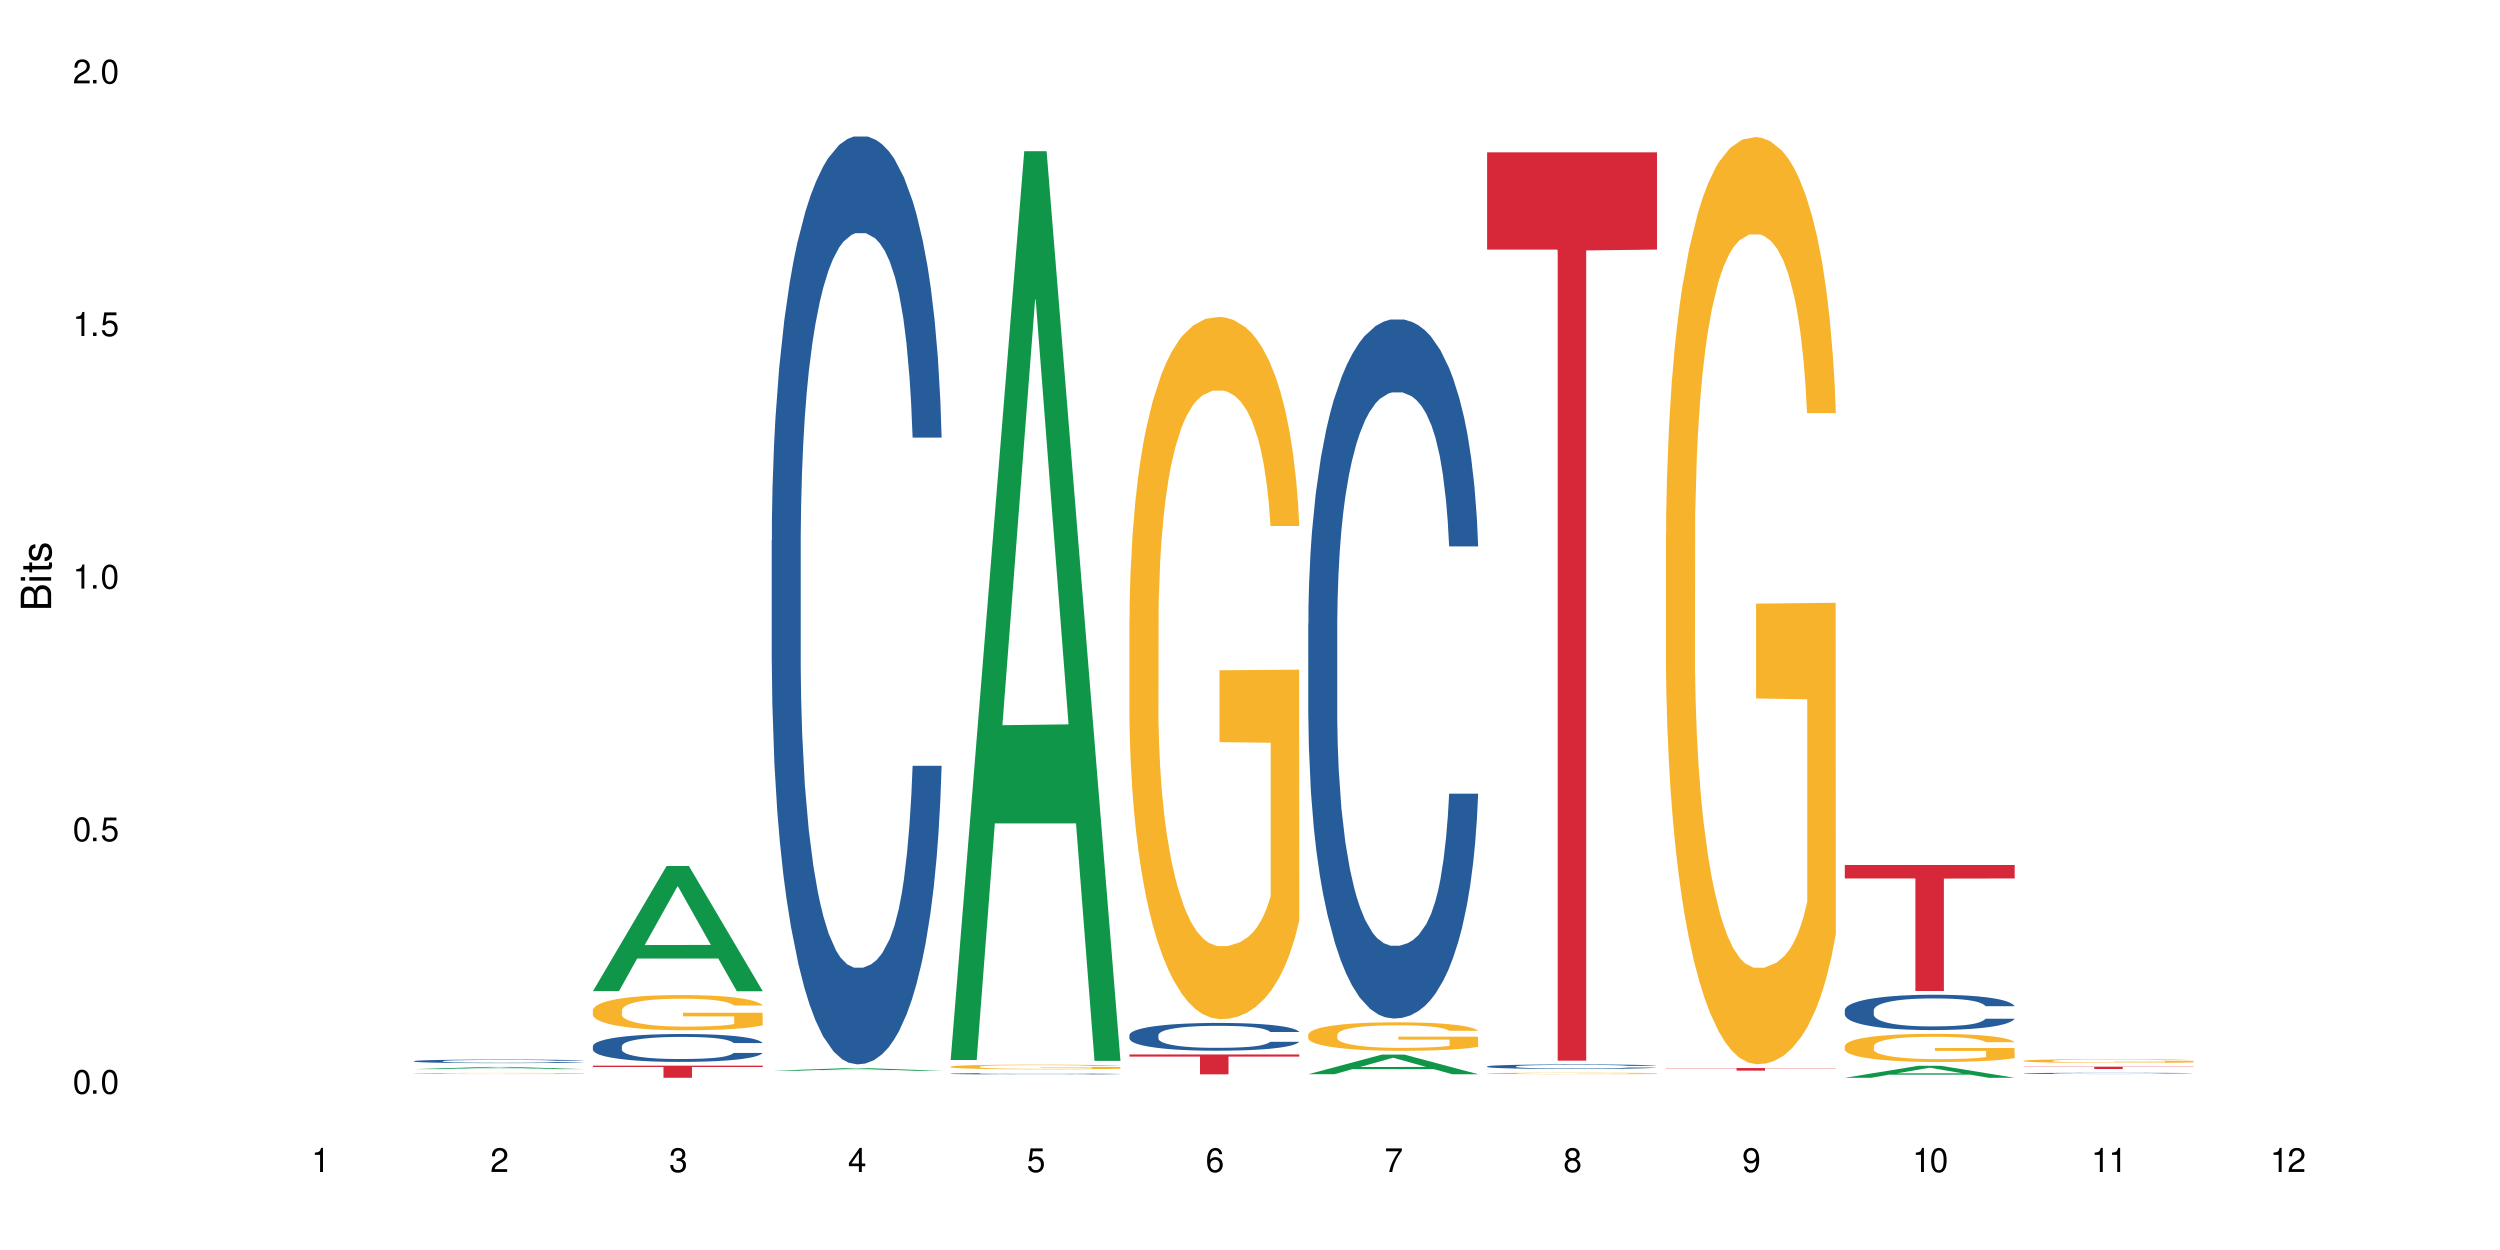 <?xml version="1.0" encoding="UTF-8"?>
<svg xmlns="http://www.w3.org/2000/svg" xmlns:xlink="http://www.w3.org/1999/xlink" width="720" height="360" viewBox="0 0 720 360">
<defs>
<g>
<g id="glyph-0-0">
</g>
<g id="glyph-0-1">
<path d="M 2.641 -6.938 C 2 -6.938 1.422 -6.656 1.078 -6.172 C 0.641 -5.562 0.406 -4.641 0.406 -3.359 C 0.406 -1.016 1.188 0.219 2.641 0.219 C 4.078 0.219 4.859 -1.016 4.859 -3.297 C 4.859 -4.641 4.656 -5.547 4.203 -6.172 C 3.844 -6.656 3.281 -6.938 2.641 -6.938 Z M 2.641 -6.188 C 3.547 -6.188 4 -5.25 4 -3.375 C 4 -1.406 3.562 -0.484 2.625 -0.484 C 1.734 -0.484 1.281 -1.438 1.281 -3.344 C 1.281 -5.25 1.734 -6.188 2.641 -6.188 Z M 2.641 -6.188 "/>
</g>
<g id="glyph-0-2">
<path d="M 1.828 -1 L 0.828 -1 L 0.828 0 L 1.828 0 Z M 1.828 -1 "/>
</g>
<g id="glyph-0-3">
<path d="M 4.562 -6.797 L 1.062 -6.797 L 0.547 -3.094 L 1.328 -3.094 C 1.719 -3.562 2.047 -3.734 2.578 -3.734 C 3.484 -3.734 4.062 -3.109 4.062 -2.094 C 4.062 -1.125 3.484 -0.531 2.578 -0.531 C 1.828 -0.531 1.375 -0.906 1.188 -1.672 L 0.328 -1.672 C 0.453 -1.109 0.547 -0.844 0.75 -0.594 C 1.125 -0.078 1.828 0.219 2.594 0.219 C 3.969 0.219 4.922 -0.781 4.922 -2.219 C 4.922 -3.562 4.031 -4.484 2.719 -4.484 C 2.25 -4.484 1.859 -4.359 1.469 -4.062 L 1.734 -5.969 L 4.562 -5.969 Z M 4.562 -6.797 "/>
</g>
<g id="glyph-0-4">
<path d="M 2.484 -4.938 L 2.484 0 L 3.328 0 L 3.328 -6.938 L 2.766 -6.938 C 2.469 -5.875 2.281 -5.734 0.984 -5.562 L 0.984 -4.938 Z M 2.484 -4.938 "/>
</g>
<g id="glyph-0-5">
<path d="M 4.859 -0.828 L 1.281 -0.828 C 1.359 -1.406 1.672 -1.781 2.5 -2.281 L 3.469 -2.828 C 4.406 -3.344 4.906 -4.062 4.906 -4.906 C 4.906 -5.484 4.672 -6.031 4.266 -6.406 C 3.859 -6.766 3.375 -6.938 2.719 -6.938 C 1.859 -6.938 1.219 -6.625 0.844 -6.031 C 0.609 -5.672 0.5 -5.234 0.484 -4.531 L 1.328 -4.531 C 1.359 -5.016 1.406 -5.281 1.531 -5.516 C 1.75 -5.938 2.188 -6.203 2.703 -6.203 C 3.469 -6.203 4.031 -5.641 4.031 -4.891 C 4.031 -4.344 3.719 -3.859 3.125 -3.516 L 2.234 -3 C 0.812 -2.172 0.406 -1.531 0.328 -0.016 L 4.859 -0.016 Z M 4.859 -0.828 "/>
</g>
<g id="glyph-0-6">
<path d="M 2.125 -3.188 L 2.578 -3.188 C 3.5 -3.188 3.984 -2.766 3.984 -1.922 C 3.984 -1.062 3.469 -0.531 2.594 -0.531 C 1.656 -0.531 1.203 -1 1.156 -2.016 L 0.312 -2.016 C 0.344 -1.453 0.438 -1.094 0.609 -0.781 C 0.953 -0.109 1.625 0.219 2.547 0.219 C 3.953 0.219 4.859 -0.625 4.859 -1.938 C 4.859 -2.828 4.516 -3.297 3.703 -3.594 C 4.344 -3.844 4.656 -4.328 4.656 -5.031 C 4.656 -6.219 3.875 -6.938 2.578 -6.938 C 1.203 -6.938 0.484 -6.172 0.453 -4.703 L 1.297 -4.703 C 1.312 -5.125 1.344 -5.359 1.453 -5.578 C 1.641 -5.969 2.062 -6.203 2.594 -6.203 C 3.344 -6.203 3.797 -5.75 3.797 -5 C 3.797 -4.516 3.609 -4.219 3.25 -4.047 C 3.016 -3.953 2.703 -3.922 2.125 -3.906 Z M 2.125 -3.188 "/>
</g>
<g id="glyph-0-7">
<path d="M 3.141 -1.672 L 3.141 0 L 3.984 0 L 3.984 -1.672 L 4.984 -1.672 L 4.984 -2.438 L 3.984 -2.438 L 3.984 -6.938 L 3.359 -6.938 L 0.266 -2.578 L 0.266 -1.672 Z M 3.141 -2.438 L 1 -2.438 L 3.141 -5.5 Z M 3.141 -2.438 "/>
</g>
<g id="glyph-0-8">
<path d="M 4.781 -5.125 C 4.609 -6.266 3.891 -6.938 2.844 -6.938 C 2.094 -6.938 1.422 -6.578 1.031 -5.953 C 0.594 -5.266 0.406 -4.422 0.406 -3.172 C 0.406 -2 0.578 -1.25 0.984 -0.641 C 1.359 -0.078 1.953 0.219 2.703 0.219 C 3.984 0.219 4.922 -0.75 4.922 -2.094 C 4.922 -3.375 4.062 -4.281 2.844 -4.281 C 2.172 -4.281 1.641 -4.031 1.281 -3.516 C 1.281 -5.234 1.828 -6.188 2.797 -6.188 C 3.391 -6.188 3.797 -5.797 3.938 -5.125 Z M 2.734 -3.531 C 3.547 -3.531 4.062 -2.953 4.062 -2.031 C 4.062 -1.156 3.484 -0.531 2.703 -0.531 C 1.922 -0.531 1.328 -1.188 1.328 -2.078 C 1.328 -2.938 1.906 -3.531 2.734 -3.531 Z M 2.734 -3.531 "/>
</g>
<g id="glyph-0-9">
<path d="M 4.984 -6.797 L 0.438 -6.797 L 0.438 -5.969 L 4.109 -5.969 C 2.5 -3.656 1.828 -2.234 1.328 0 L 2.219 0 C 2.594 -2.172 3.453 -4.047 4.984 -6.094 Z M 4.984 -6.797 "/>
</g>
<g id="glyph-0-10">
<path d="M 3.75 -3.656 C 4.469 -4.094 4.688 -4.438 4.688 -5.078 C 4.688 -6.172 3.844 -6.938 2.641 -6.938 C 1.438 -6.938 0.594 -6.172 0.594 -5.094 C 0.594 -4.438 0.812 -4.094 1.516 -3.656 C 0.734 -3.266 0.359 -2.703 0.359 -1.922 C 0.359 -0.656 1.281 0.219 2.641 0.219 C 3.984 0.219 4.922 -0.656 4.922 -1.922 C 4.922 -2.703 4.531 -3.266 3.75 -3.656 Z M 2.641 -6.188 C 3.359 -6.188 3.812 -5.75 3.812 -5.062 C 3.812 -4.406 3.344 -3.984 2.641 -3.984 C 1.922 -3.984 1.453 -4.406 1.453 -5.078 C 1.453 -5.75 1.922 -6.188 2.641 -6.188 Z M 2.641 -3.266 C 3.484 -3.266 4.062 -2.719 4.062 -1.906 C 4.062 -1.078 3.484 -0.531 2.625 -0.531 C 1.797 -0.531 1.219 -1.094 1.219 -1.906 C 1.219 -2.719 1.781 -3.266 2.641 -3.266 Z M 2.641 -3.266 "/>
</g>
<g id="glyph-0-11">
<path d="M 0.516 -1.578 C 0.672 -0.453 1.406 0.219 2.438 0.219 C 3.188 0.219 3.859 -0.141 4.266 -0.766 C 4.688 -1.453 4.891 -2.297 4.891 -3.547 C 4.891 -4.719 4.703 -5.453 4.312 -6.078 C 3.938 -6.641 3.344 -6.938 2.594 -6.938 C 1.297 -6.938 0.359 -5.969 0.359 -4.625 C 0.359 -3.344 1.234 -2.453 2.453 -2.453 C 3.094 -2.453 3.578 -2.672 4.016 -3.203 C 4 -1.484 3.469 -0.531 2.5 -0.531 C 1.906 -0.531 1.484 -0.906 1.359 -1.578 Z M 2.578 -6.203 C 3.375 -6.203 3.969 -5.531 3.969 -4.641 C 3.969 -3.797 3.391 -3.188 2.547 -3.188 C 1.734 -3.188 1.234 -3.766 1.234 -4.688 C 1.234 -5.562 1.797 -6.203 2.578 -6.203 Z M 2.578 -6.203 "/>
</g>
<g id="glyph-1-0">
</g>
<g id="glyph-1-1">
<path d="M 0 -0.953 L 0 -4.891 C 0 -5.719 -0.234 -6.344 -0.734 -6.797 C -1.188 -7.234 -1.812 -7.469 -2.5 -7.469 C -3.547 -7.469 -4.188 -7 -4.625 -5.875 C -4.984 -6.688 -5.625 -7.094 -6.531 -7.094 C -7.172 -7.094 -7.734 -6.859 -8.141 -6.391 C -8.562 -5.922 -8.75 -5.344 -8.75 -4.5 L -8.75 -0.953 Z M -4.984 -2.062 L -7.766 -2.062 L -7.766 -4.219 C -7.766 -4.844 -7.688 -5.203 -7.453 -5.5 C -7.219 -5.812 -6.859 -5.969 -6.375 -5.969 C -5.891 -5.969 -5.531 -5.812 -5.297 -5.5 C -5.062 -5.203 -4.984 -4.844 -4.984 -4.219 Z M -0.984 -2.062 L -4 -2.062 L -4 -4.781 C -4 -5.766 -3.438 -6.359 -2.484 -6.359 C -1.547 -6.359 -0.984 -5.766 -0.984 -4.781 Z M -0.984 -2.062 "/>
</g>
<g id="glyph-1-2">
<path d="M -6.281 -1.797 L -6.281 -0.797 L 0 -0.797 L 0 -1.797 Z M -8.75 -1.797 L -8.75 -0.797 L -7.484 -0.797 L -7.484 -1.797 Z M -8.75 -1.797 "/>
</g>
<g id="glyph-1-3">
<path d="M -6.281 -3.047 L -6.281 -2.016 L -8.016 -2.016 L -8.016 -1.016 L -6.281 -1.016 L -6.281 -0.172 L -5.469 -0.172 L -5.469 -1.016 L -0.719 -1.016 C -0.078 -1.016 0.281 -1.453 0.281 -2.234 C 0.281 -2.5 0.25 -2.719 0.188 -3.047 L -0.641 -3.047 C -0.609 -2.906 -0.594 -2.766 -0.594 -2.562 C -0.594 -2.141 -0.719 -2.016 -1.156 -2.016 L -5.469 -2.016 L -5.469 -3.047 Z M -6.281 -3.047 "/>
</g>
<g id="glyph-1-4">
<path d="M -4.531 -5.25 C -5.766 -5.25 -6.469 -4.422 -6.469 -2.969 C -6.469 -1.516 -5.719 -0.562 -4.547 -0.562 C -3.562 -0.562 -3.094 -1.062 -2.734 -2.562 L -2.516 -3.484 C -2.344 -4.188 -2.094 -4.469 -1.641 -4.469 C -1.047 -4.469 -0.641 -3.875 -0.641 -3 C -0.641 -2.453 -0.797 -2 -1.062 -1.75 C -1.25 -1.594 -1.422 -1.531 -1.875 -1.469 L -1.875 -0.406 C -0.422 -0.453 0.281 -1.266 0.281 -2.922 C 0.281 -4.5 -0.5 -5.516 -1.719 -5.516 C -2.656 -5.516 -3.172 -4.984 -3.469 -3.734 L -3.703 -2.766 C -3.891 -1.953 -4.156 -1.609 -4.594 -1.609 C -5.188 -1.609 -5.547 -2.125 -5.547 -2.938 C -5.547 -3.75 -5.203 -4.172 -4.531 -4.203 Z M -4.531 -5.25 "/>
</g>
</g>
</defs>
<rect x="-72" y="-36" width="864" height="432" fill="rgb(100%, 100%, 100%)" fill-opacity="1"/>
<path fill-rule="nonzero" fill="rgb(6.275%, 58.824%, 28.235%)" fill-opacity="1" d="M 119.238 307.91 L 119.289 307.91 L 140.465 307.273 L 146.895 307.273 L 168.172 307.914 L 160.695 307.914 L 155.363 307.746 L 131.996 307.746 L 126.766 307.91 L 119.238 307.91 L 134.242 307.676 L 153.219 307.676 L 143.758 307.379 L 143.547 307.379 L 134.191 307.676 L 134.242 307.676 Z M 119.238 307.91 "/>
<path fill-rule="nonzero" fill="rgb(14.51%, 36.078%, 60%)" fill-opacity="1" d="M 119.238 305.602 L 119.297 305.602 L 119.297 305.578 L 119.477 305.543 L 119.895 305.496 L 120.312 305.465 L 121.387 305.41 L 122.879 305.355 L 124.43 305.316 L 125.562 305.289 L 126.578 305.27 L 128.906 305.238 L 130.398 305.219 L 132.008 305.203 L 133.977 305.188 L 135.41 305.176 L 138.633 305.16 L 141.02 305.156 L 142.871 305.152 L 146.867 305.152 L 149.254 305.156 L 150.984 305.16 L 152.895 305.168 L 154.504 305.176 L 157.309 305.199 L 159.816 305.223 L 160.949 305.238 L 162.742 305.27 L 164.113 305.297 L 165.066 305.32 L 166.141 305.355 L 167.098 305.398 L 167.812 305.445 L 168.172 305.488 L 159.816 305.488 L 159.398 305.449 L 158.922 305.422 L 158.027 305.383 L 157.133 305.355 L 155.879 305.328 L 154.746 305.309 L 153.191 305.293 L 151.82 305.281 L 150.387 305.27 L 149.016 305.266 L 146.391 305.262 L 142.211 305.262 L 139.887 305.27 L 138.633 305.277 L 136.844 305.289 L 135.59 305.301 L 134.098 305.32 L 133.082 305.336 L 131.828 305.359 L 130.934 305.383 L 129.922 305.414 L 129.324 305.438 L 128.785 305.465 L 128.309 305.496 L 127.949 305.527 L 127.711 305.562 L 127.594 305.598 L 127.594 305.742 L 127.711 305.777 L 128.012 305.816 L 128.785 305.875 L 129.922 305.926 L 131.234 305.965 L 132.484 305.992 L 133.203 306.008 L 134.156 306.02 L 135.648 306.039 L 137.797 306.059 L 139.051 306.066 L 140.961 306.074 L 142.93 306.078 L 145.555 306.078 L 147.883 306.074 L 149.434 306.07 L 151.043 306.062 L 153.254 306.047 L 154.625 306.031 L 155.816 306.012 L 156.715 305.996 L 157.309 305.98 L 158.207 305.949 L 158.922 305.918 L 159.457 305.887 L 159.816 305.852 L 168.172 305.852 L 167.812 305.891 L 167.277 305.93 L 166.738 305.957 L 165.902 305.988 L 164.949 306.016 L 163.574 306.051 L 162.441 306.074 L 160.949 306.098 L 159.578 306.113 L 158.086 306.129 L 155.879 306.148 L 154.445 306.16 L 152.895 306.168 L 151.043 306.176 L 148.719 306.18 L 146.211 306.184 L 143.883 306.188 L 141.379 306.184 L 139.527 306.18 L 137.082 306.172 L 134.039 306.156 L 131.828 306.137 L 130.098 306.117 L 128.605 306.102 L 126.938 306.074 L 124.789 306.031 L 123.477 306 L 122.582 305.973 L 121.566 305.938 L 120.852 305.902 L 120.016 305.852 L 119.418 305.785 L 119.238 305.73 Z M 119.238 305.602 "/>
<path fill-rule="nonzero" fill="rgb(96.863%, 70.196%, 16.863%)" fill-opacity="1" d="M 119.238 309.145 L 119.297 309.145 L 119.297 309.141 L 119.535 309.125 L 120.133 309.105 L 120.91 309.09 L 121.746 309.078 L 122.281 309.07 L 123.176 309.062 L 123.953 309.055 L 125.922 309.043 L 128.43 309.027 L 129.801 309.023 L 131.352 309.02 L 133.559 309.012 L 134.574 309.012 L 137.676 309.004 L 141.199 309 L 146.867 309 L 149.312 309.004 L 152.656 309.008 L 154.566 309.008 L 156.059 309.012 L 157.609 309.016 L 159.52 309.023 L 161.309 309.031 L 162.742 309.039 L 164.172 309.047 L 165.367 309.055 L 166.379 309.066 L 167.277 309.082 L 167.812 309.09 L 168.172 309.102 L 159.875 309.102 L 159.398 309.09 L 158.863 309.082 L 157.965 309.074 L 156.176 309.059 L 154.504 309.051 L 153.074 309.047 L 151.281 309.043 L 149.551 309.039 L 147.582 309.039 L 146.391 309.035 L 143.227 309.035 L 140.363 309.039 L 138.691 309.043 L 137.5 309.043 L 135.828 309.047 L 134.812 309.051 L 134.215 309.055 L 132.426 309.062 L 131.234 309.074 L 130.578 309.078 L 129.742 309.086 L 129.145 309.098 L 128.488 309.109 L 128.129 309.117 L 127.652 309.141 L 127.594 309.195 L 127.773 309.207 L 128.129 309.219 L 128.605 309.23 L 129.324 309.242 L 130.039 309.25 L 131.293 309.262 L 132.367 309.27 L 133.203 309.277 L 134.812 309.285 L 135.469 309.289 L 137.02 309.293 L 138.633 309.297 L 140.602 309.301 L 142.094 309.305 L 147.523 309.305 L 151.105 309.301 L 153.371 309.301 L 154.922 309.297 L 155.938 309.297 L 157.191 309.293 L 158.086 309.289 L 158.922 309.285 L 159.938 309.281 L 159.938 309.207 L 145.195 309.207 L 145.195 309.172 L 168.109 309.172 L 168.172 309.293 L 166.918 309.301 L 165.367 309.309 L 163.875 309.316 L 162.324 309.32 L 160.113 309.324 L 158.324 309.328 L 155.578 309.332 L 153.074 309.336 L 150.449 309.34 L 142.93 309.34 L 140.305 309.336 L 138.215 309.336 L 134.395 309.328 L 132.008 309.32 L 130.457 309.316 L 128.848 309.309 L 127.234 309.301 L 125.801 309.293 L 124.848 309.285 L 123.895 309.281 L 122.879 309.27 L 121.926 309.258 L 121.207 309.25 L 120.551 309.238 L 120.074 309.23 L 119.598 309.215 L 119.359 309.203 L 119.238 309.195 Z M 119.238 309.145 "/>
<path fill-rule="nonzero" fill="rgb(6.275%, 58.824%, 28.235%)" fill-opacity="1" d="M 170.746 285.449 L 170.797 285.414 L 191.973 249.414 L 198.402 249.414 L 219.68 285.48 L 212.203 285.48 L 206.871 276.066 L 183.504 276.066 L 178.273 285.449 L 170.746 285.449 L 185.75 272.172 L 204.727 272.137 L 195.266 255.305 L 195.16 255.273 L 195.055 255.375 L 185.699 272.137 L 185.75 272.172 Z M 170.746 285.449 "/>
<path fill-rule="nonzero" fill="rgb(14.51%, 36.078%, 60%)" fill-opacity="1" d="M 170.746 301.293 L 170.805 301.285 L 170.805 301.109 L 170.984 300.832 L 171.402 300.48 L 171.82 300.238 L 172.895 299.805 L 174.387 299.387 L 175.938 299.062 L 177.07 298.871 L 178.086 298.727 L 180.414 298.453 L 181.906 298.316 L 183.516 298.191 L 185.484 298.066 L 186.918 297.992 L 190.141 297.875 L 192.527 297.824 L 194.375 297.801 L 198.375 297.801 L 200.762 297.832 L 202.492 297.867 L 204.402 297.926 L 206.012 297.992 L 208.816 298.152 L 211.324 298.359 L 212.457 298.477 L 214.25 298.703 L 215.621 298.922 L 216.574 299.113 L 217.648 299.387 L 218.605 299.715 L 219.32 300.09 L 219.68 300.406 L 211.324 300.406 L 210.906 300.113 L 210.43 299.887 L 209.535 299.582 L 208.641 299.371 L 207.387 299.16 L 206.25 299.02 L 204.699 298.879 L 203.328 298.793 L 201.895 298.727 L 200.523 298.68 L 197.898 298.637 L 194.855 298.637 L 193.719 298.652 L 191.395 298.711 L 190.141 298.762 L 188.352 298.863 L 187.098 298.961 L 185.605 299.105 L 184.59 299.23 L 183.336 299.422 L 182.441 299.59 L 181.426 299.832 L 180.832 300.016 L 180.293 300.223 L 179.816 300.465 L 179.457 300.723 L 179.219 300.992 L 179.102 301.258 L 179.102 302.395 L 179.219 302.66 L 179.52 302.965 L 180.293 303.414 L 181.426 303.805 L 182.742 304.109 L 183.992 304.332 L 184.711 304.434 L 185.664 304.551 L 187.156 304.699 L 189.305 304.844 L 190.559 304.902 L 192.469 304.961 L 194.438 304.992 L 197.062 304.992 L 199.391 304.961 L 200.941 304.926 L 202.551 304.867 L 204.762 304.742 L 206.133 304.625 L 207.324 304.484 L 208.223 304.348 L 208.816 304.23 L 209.711 304 L 210.43 303.75 L 210.965 303.496 L 211.324 303.246 L 219.68 303.246 L 219.32 303.539 L 218.785 303.824 L 218.246 304.039 L 217.41 304.293 L 216.457 304.523 L 215.082 304.777 L 213.949 304.949 L 212.457 305.133 L 211.086 305.27 L 209.594 305.395 L 207.387 305.543 L 205.953 305.617 L 204.402 305.68 L 202.551 305.738 L 200.227 305.793 L 197.719 305.82 L 195.391 305.828 L 192.887 305.812 L 191.035 305.785 L 188.59 305.719 L 185.547 305.586 L 183.336 305.445 L 181.605 305.309 L 180.113 305.16 L 178.445 304.961 L 176.297 304.641 L 174.984 304.391 L 174.086 304.184 L 173.074 303.898 L 172.355 303.641 L 171.523 303.23 L 170.926 302.711 L 170.746 302.305 Z M 170.746 301.293 "/>
<path fill-rule="nonzero" fill="rgb(96.863%, 70.196%, 16.863%)" fill-opacity="1" d="M 170.746 290.914 L 170.805 290.906 L 170.805 290.719 L 171.043 290.305 L 171.641 289.73 L 172.418 289.258 L 173.254 288.887 L 173.789 288.691 L 174.684 288.414 L 175.461 288.211 L 177.43 287.793 L 179.938 287.402 L 181.309 287.238 L 182.859 287.082 L 185.066 286.902 L 186.082 286.84 L 189.184 286.691 L 192.707 286.598 L 196.586 286.57 L 198.375 286.578 L 200.82 286.617 L 204.164 286.719 L 206.074 286.812 L 207.566 286.902 L 209.117 287.023 L 211.027 287.211 L 212.816 287.434 L 214.25 287.656 L 215.68 287.934 L 216.875 288.23 L 217.887 288.551 L 218.785 288.941 L 219.32 289.266 L 219.68 289.59 L 211.383 289.59 L 210.906 289.266 L 210.371 289.016 L 209.473 288.711 L 208.578 288.488 L 207.684 288.312 L 206.012 288.07 L 204.582 287.922 L 202.789 287.793 L 201.059 287.711 L 199.09 287.656 L 197.898 287.637 L 194.734 287.637 L 191.871 287.699 L 190.199 287.773 L 189.008 287.848 L 187.336 287.988 L 186.32 288.098 L 185.723 288.172 L 183.934 288.461 L 182.742 288.719 L 182.086 288.895 L 181.25 289.172 L 180.652 289.422 L 179.996 289.793 L 179.637 290.07 L 179.16 290.703 L 179.102 292.367 L 179.281 292.719 L 179.637 293.102 L 180.113 293.434 L 180.832 293.785 L 181.547 294.055 L 182.801 294.414 L 183.875 294.656 L 184.711 294.812 L 186.32 295.062 L 186.977 295.148 L 188.527 295.312 L 190.141 295.445 L 192.109 295.555 L 193.602 295.609 L 195.988 295.656 L 199.031 295.656 L 202.613 295.602 L 204.879 295.527 L 206.43 295.453 L 207.445 295.387 L 208.699 295.285 L 209.594 295.191 L 210.43 295.09 L 211.445 294.934 L 211.445 292.719 L 196.703 292.711 L 196.703 291.676 L 219.617 291.664 L 219.68 295.285 L 218.426 295.535 L 216.875 295.777 L 215.383 295.961 L 213.832 296.121 L 211.621 296.297 L 209.832 296.406 L 207.086 296.535 L 204.582 296.621 L 201.957 296.676 L 199.629 296.703 L 196.883 296.711 L 194.438 296.695 L 191.812 296.637 L 189.723 296.562 L 187.812 296.473 L 185.902 296.352 L 183.516 296.156 L 181.965 296 L 180.355 295.805 L 178.742 295.574 L 177.309 295.324 L 176.355 295.129 L 175.402 294.906 L 174.387 294.629 L 173.43 294.312 L 172.715 294.027 L 172.059 293.703 L 171.582 293.398 L 171.105 292.98 L 170.867 292.645 L 170.746 292.359 Z M 170.746 290.914 "/>
<path fill-rule="nonzero" fill="rgb(83.922%, 15.686%, 22.353%)" fill-opacity="1" d="M 170.746 306.918 L 219.68 306.918 L 219.68 307.289 L 199.285 307.293 L 199.285 310.406 L 191.078 310.406 L 191.078 307.297 L 190.961 307.289 L 170.746 307.289 Z M 170.746 306.918 "/>
<path fill-rule="nonzero" fill="rgb(6.275%, 58.824%, 28.235%)" fill-opacity="1" d="M 222.254 308.379 L 222.305 308.379 L 243.48 307.633 L 249.91 307.633 L 271.188 308.383 L 263.711 308.383 L 258.379 308.184 L 235.008 308.184 L 229.781 308.379 L 222.254 308.379 L 237.258 308.105 L 256.234 308.105 L 246.773 307.754 L 246.562 307.754 L 237.207 308.105 L 237.258 308.105 Z M 222.254 308.379 "/>
<path fill-rule="nonzero" fill="rgb(14.51%, 36.078%, 60%)" fill-opacity="1" d="M 222.254 155.586 L 222.312 155.34 L 222.312 149.477 L 222.492 140.195 L 222.91 128.469 L 223.328 120.41 L 224.402 105.996 L 225.895 92.074 L 227.445 81.328 L 228.578 74.977 L 229.594 70.09 L 231.922 61.051 L 233.414 56.41 L 235.023 52.258 L 236.992 48.105 L 238.426 45.664 L 241.648 41.754 L 244.035 40.047 L 245.883 39.312 L 249.883 39.312 L 252.27 40.289 L 254 41.512 L 255.91 43.465 L 257.52 45.664 L 260.324 51.039 L 262.832 57.875 L 263.965 61.785 L 265.754 69.355 L 267.129 76.684 L 268.082 83.035 L 269.156 92.074 L 270.113 103.066 L 270.828 115.523 L 271.188 126.027 L 262.832 126.027 L 262.414 116.258 L 261.938 108.684 L 261.043 98.668 L 260.145 91.586 L 258.895 84.504 L 257.758 79.859 L 256.207 75.219 L 254.836 72.289 L 253.402 70.09 L 252.031 68.625 L 249.406 67.16 L 246.363 67.16 L 245.227 67.648 L 242.902 69.602 L 241.648 71.312 L 239.855 74.73 L 238.605 77.906 L 237.113 82.793 L 236.098 86.945 L 234.844 93.297 L 233.949 98.914 L 232.934 106.977 L 232.34 113.082 L 231.801 119.922 L 231.324 127.98 L 230.965 136.531 L 230.727 145.57 L 230.609 154.363 L 230.609 192.223 L 230.727 201.02 L 231.027 211.277 L 231.801 226.18 L 232.934 239.125 L 234.25 249.383 L 235.5 256.711 L 236.219 260.133 L 237.172 264.039 L 238.664 268.926 L 240.812 273.809 L 242.066 275.766 L 243.977 277.719 L 245.945 278.695 L 248.57 278.695 L 250.898 277.719 L 252.449 276.496 L 254.059 274.543 L 256.266 270.391 L 257.641 266.48 L 258.832 261.84 L 259.73 257.199 L 260.324 253.293 L 261.219 245.719 L 261.938 237.414 L 262.473 228.863 L 262.832 220.559 L 271.188 220.559 L 270.828 230.332 L 270.289 239.855 L 269.754 246.941 L 268.918 255.488 L 267.965 263.062 L 266.59 271.613 L 265.457 277.23 L 263.965 283.336 L 262.594 287.977 L 261.102 292.129 L 258.895 297.016 L 257.461 299.457 L 255.91 301.656 L 254.059 303.609 L 251.73 305.32 L 249.227 306.297 L 246.898 306.543 L 244.391 306.055 L 242.543 305.078 L 240.098 302.879 L 237.051 298.48 L 234.844 293.84 L 233.113 289.199 L 231.621 284.312 L 229.953 277.719 L 227.805 266.973 L 226.492 258.664 L 225.594 251.824 L 224.582 242.301 L 223.863 233.75 L 223.031 220.07 L 222.434 202.727 L 222.254 189.293 Z M 222.254 155.586 "/>
<path fill-rule="nonzero" fill="rgb(6.275%, 58.824%, 28.235%)" fill-opacity="1" d="M 273.762 305.285 L 273.812 305.039 L 294.984 43.543 L 301.418 43.543 L 322.695 305.531 L 315.219 305.531 L 309.887 237.145 L 286.516 237.145 L 281.289 305.285 L 273.762 305.285 L 288.766 208.855 L 307.742 208.609 L 298.281 86.348 L 298.176 86.102 L 298.07 86.84 L 288.711 208.609 L 288.766 208.855 Z M 273.762 305.285 "/>
<path fill-rule="nonzero" fill="rgb(14.51%, 36.078%, 60%)" fill-opacity="1" d="M 273.762 309.227 L 273.82 309.227 L 273.82 309.219 L 274 309.203 L 274.418 309.188 L 274.836 309.176 L 275.91 309.156 L 277.402 309.137 L 278.953 309.121 L 280.086 309.109 L 281.102 309.102 L 283.43 309.09 L 284.922 309.082 L 286.531 309.078 L 288.5 309.07 L 289.934 309.066 L 293.156 309.062 L 295.543 309.059 L 303.777 309.059 L 305.508 309.062 L 307.418 309.062 L 309.027 309.066 L 311.832 309.074 L 314.34 309.086 L 315.473 309.09 L 317.262 309.102 L 318.637 309.113 L 319.59 309.121 L 320.664 309.137 L 321.621 309.152 L 322.336 309.168 L 322.695 309.184 L 314.34 309.184 L 313.922 309.172 L 313.445 309.16 L 312.551 309.145 L 311.652 309.133 L 310.402 309.125 L 309.266 309.117 L 307.715 309.109 L 306.344 309.105 L 304.91 309.102 L 303.539 309.102 L 300.914 309.098 L 296.734 309.098 L 294.41 309.102 L 293.156 309.105 L 291.363 309.109 L 290.113 309.113 L 288.621 309.121 L 287.605 309.129 L 286.352 309.137 L 285.457 309.145 L 284.441 309.156 L 283.848 309.164 L 283.309 309.176 L 282.832 309.188 L 282.473 309.199 L 282.234 309.211 L 282.117 309.227 L 282.117 309.281 L 282.234 309.293 L 282.535 309.309 L 283.309 309.328 L 284.441 309.348 L 285.754 309.363 L 287.008 309.375 L 287.727 309.379 L 288.68 309.387 L 290.172 309.391 L 292.32 309.398 L 293.574 309.402 L 295.484 309.406 L 302.406 309.406 L 303.957 309.402 L 305.566 309.402 L 307.773 309.395 L 309.148 309.391 L 310.34 309.383 L 311.234 309.375 L 311.832 309.371 L 312.727 309.359 L 313.445 309.348 L 313.98 309.332 L 314.34 309.32 L 322.695 309.32 L 322.336 309.336 L 321.797 309.352 L 321.262 309.359 L 320.426 309.371 L 319.473 309.383 L 318.098 309.395 L 316.965 309.406 L 315.473 309.414 L 314.102 309.422 L 312.609 309.426 L 310.402 309.434 L 308.969 309.438 L 307.418 309.441 L 305.566 309.441 L 303.238 309.445 L 294.051 309.445 L 291.605 309.441 L 288.559 309.434 L 286.352 309.43 L 284.621 309.422 L 283.129 309.414 L 281.461 309.406 L 279.312 309.391 L 278 309.379 L 277.102 309.367 L 276.09 309.355 L 275.371 309.34 L 274.535 309.32 L 273.941 309.297 L 273.762 309.277 Z M 273.762 309.227 "/>
<path fill-rule="nonzero" fill="rgb(96.863%, 70.196%, 16.863%)" fill-opacity="1" d="M 273.762 307.199 L 273.82 307.195 L 273.82 307.172 L 274.059 307.117 L 274.656 307.039 L 275.434 306.977 L 276.27 306.93 L 276.805 306.902 L 277.699 306.863 L 278.477 306.836 L 280.445 306.781 L 282.949 306.73 L 284.324 306.707 L 285.875 306.688 L 288.082 306.664 L 289.098 306.656 L 292.199 306.637 L 295.723 306.625 L 299.602 306.621 L 301.391 306.621 L 303.836 306.625 L 307.18 306.641 L 309.09 306.652 L 310.578 306.664 L 312.133 306.68 L 314.039 306.703 L 315.832 306.734 L 317.262 306.766 L 318.695 306.801 L 319.891 306.84 L 320.902 306.883 L 321.797 306.934 L 322.336 306.977 L 322.695 307.023 L 314.398 307.023 L 313.922 306.977 L 313.383 306.945 L 312.488 306.906 L 311.594 306.875 L 310.699 306.852 L 309.027 306.82 L 307.598 306.801 L 305.805 306.781 L 304.074 306.77 L 302.105 306.766 L 300.914 306.762 L 297.75 306.762 L 294.887 306.77 L 293.215 306.781 L 292.02 306.789 L 290.352 306.809 L 289.336 306.824 L 288.738 306.832 L 286.949 306.871 L 285.754 306.906 L 285.098 306.93 L 284.266 306.965 L 283.668 307 L 283.012 307.047 L 282.652 307.086 L 282.176 307.168 L 282.117 307.391 L 282.293 307.438 L 282.652 307.488 L 283.129 307.531 L 283.848 307.578 L 284.562 307.617 L 285.816 307.664 L 286.891 307.695 L 287.727 307.715 L 289.336 307.75 L 289.992 307.762 L 291.543 307.781 L 293.156 307.801 L 295.125 307.816 L 296.617 307.824 L 299.004 307.828 L 302.047 307.828 L 305.625 307.82 L 307.895 307.812 L 309.445 307.801 L 310.461 307.793 L 311.715 307.781 L 312.609 307.766 L 313.445 307.754 L 314.457 307.734 L 314.457 307.438 L 299.719 307.438 L 299.719 307.301 L 322.633 307.297 L 322.695 307.781 L 321.441 307.812 L 319.891 307.844 L 318.398 307.871 L 316.844 307.891 L 314.637 307.914 L 312.848 307.93 L 310.102 307.945 L 307.598 307.957 L 304.969 307.965 L 302.645 307.969 L 297.453 307.969 L 294.824 307.961 L 292.738 307.949 L 290.828 307.938 L 288.918 307.922 L 286.531 307.895 L 284.98 307.875 L 283.367 307.848 L 281.758 307.816 L 280.324 307.785 L 279.371 307.758 L 278.414 307.73 L 277.402 307.691 L 276.445 307.648 L 275.73 307.613 L 275.074 307.57 L 274.598 307.527 L 274.121 307.473 L 273.879 307.43 L 273.762 307.391 Z M 273.762 307.199 "/>
<path fill-rule="nonzero" fill="rgb(14.51%, 36.078%, 60%)" fill-opacity="1" d="M 325.27 298.09 L 325.328 298.082 L 325.328 297.906 L 325.508 297.629 L 325.926 297.281 L 326.344 297.039 L 327.418 296.609 L 328.91 296.191 L 330.461 295.871 L 331.594 295.68 L 332.609 295.535 L 334.938 295.266 L 336.43 295.125 L 338.039 295 L 340.008 294.875 L 341.441 294.805 L 344.664 294.688 L 347.051 294.637 L 348.898 294.613 L 352.898 294.613 L 355.285 294.645 L 357.016 294.68 L 358.926 294.738 L 360.535 294.805 L 363.34 294.965 L 365.848 295.168 L 366.98 295.285 L 368.77 295.512 L 370.145 295.73 L 371.098 295.922 L 372.172 296.191 L 373.129 296.52 L 373.844 296.895 L 374.199 297.207 L 365.848 297.207 L 365.43 296.914 L 364.953 296.688 L 364.055 296.387 L 363.16 296.176 L 361.91 295.965 L 360.773 295.828 L 359.223 295.688 L 357.852 295.602 L 356.418 295.535 L 355.047 295.492 L 352.422 295.445 L 349.379 295.445 L 348.242 295.461 L 345.914 295.52 L 344.664 295.57 L 342.871 295.672 L 341.621 295.77 L 340.129 295.914 L 339.113 296.039 L 337.859 296.227 L 336.965 296.395 L 335.949 296.637 L 335.355 296.82 L 334.816 297.023 L 334.34 297.266 L 333.98 297.52 L 333.742 297.789 L 333.625 298.055 L 333.625 299.188 L 333.742 299.449 L 334.039 299.754 L 334.816 300.199 L 335.949 300.59 L 337.262 300.895 L 338.516 301.113 L 339.234 301.215 L 340.188 301.332 L 341.68 301.48 L 343.828 301.625 L 345.082 301.684 L 346.988 301.742 L 348.961 301.77 L 351.586 301.77 L 353.914 301.742 L 355.465 301.707 L 357.074 301.648 L 359.281 301.523 L 360.656 301.406 L 361.848 301.266 L 362.742 301.129 L 363.34 301.012 L 364.234 300.785 L 364.953 300.535 L 365.488 300.281 L 365.848 300.031 L 374.199 300.031 L 373.844 300.324 L 373.305 300.609 L 372.77 300.82 L 371.934 301.078 L 370.98 301.305 L 369.605 301.559 L 368.473 301.727 L 366.98 301.91 L 365.609 302.051 L 364.117 302.172 L 361.91 302.32 L 360.477 302.391 L 358.926 302.457 L 357.074 302.516 L 354.746 302.566 L 352.242 302.598 L 349.914 302.605 L 347.406 302.59 L 345.559 302.559 L 343.109 302.496 L 340.066 302.363 L 337.859 302.223 L 336.129 302.086 L 334.637 301.938 L 332.965 301.742 L 330.82 301.422 L 329.504 301.172 L 328.609 300.969 L 327.598 300.684 L 326.879 300.426 L 326.043 300.02 L 325.449 299.5 L 325.27 299.098 Z M 325.27 298.09 "/>
<path fill-rule="nonzero" fill="rgb(96.863%, 70.196%, 16.863%)" fill-opacity="1" d="M 325.27 177.895 L 325.328 177.711 L 325.328 174.016 L 325.566 165.703 L 326.164 154.254 L 326.941 144.832 L 327.773 137.445 L 328.312 133.566 L 329.207 128.023 L 329.984 123.961 L 331.953 115.648 L 334.457 107.891 L 335.832 104.566 L 337.383 101.426 L 339.59 97.914 L 340.605 96.621 L 343.707 93.668 L 347.23 91.82 L 351.109 91.266 L 352.898 91.449 L 355.344 92.188 L 358.688 94.223 L 360.594 96.066 L 362.086 97.914 L 363.641 100.316 L 365.547 104.012 L 367.34 108.445 L 368.77 112.875 L 370.203 118.418 L 371.395 124.328 L 372.41 130.793 L 373.305 138.551 L 373.844 145.016 L 374.199 151.48 L 365.906 151.48 L 365.43 145.016 L 364.891 140.031 L 363.996 133.934 L 363.102 129.5 L 362.207 125.992 L 360.535 121.188 L 359.105 118.234 L 357.312 115.648 L 355.582 113.984 L 353.613 112.875 L 352.422 112.508 L 349.258 112.508 L 346.395 113.801 L 344.723 115.277 L 343.527 116.754 L 341.859 119.527 L 340.844 121.742 L 340.246 123.219 L 338.457 128.945 L 337.262 134.117 L 336.605 137.629 L 335.77 143.168 L 335.176 148.156 L 334.52 155.547 L 334.16 161.086 L 333.684 173.648 L 333.625 206.895 L 333.801 213.914 L 334.16 221.488 L 334.637 228.137 L 335.355 235.156 L 336.07 240.512 L 337.324 247.715 L 338.398 252.52 L 339.234 255.66 L 340.844 260.645 L 341.5 262.309 L 343.051 265.633 L 344.664 268.219 L 346.633 270.438 L 348.125 271.543 L 350.512 272.469 L 353.555 272.469 L 357.133 271.359 L 359.402 269.883 L 360.953 268.406 L 361.969 267.109 L 363.223 265.078 L 364.117 263.23 L 364.953 261.199 L 365.965 258.059 L 365.965 213.914 L 351.227 213.73 L 351.227 193.043 L 374.141 192.855 L 374.199 265.078 L 372.949 270.066 L 371.395 274.871 L 369.906 278.562 L 368.352 281.703 L 366.145 285.215 L 364.355 287.43 L 361.609 290.016 L 359.105 291.68 L 356.477 292.785 L 354.152 293.34 L 351.406 293.523 L 348.961 293.156 L 346.332 292.047 L 344.246 290.57 L 342.336 288.723 L 340.426 286.32 L 338.039 282.441 L 336.488 279.301 L 334.875 275.422 L 333.266 270.805 L 331.832 265.816 L 330.879 261.938 L 329.922 257.508 L 328.91 251.965 L 327.953 245.684 L 327.238 239.957 L 326.582 233.492 L 326.105 227.398 L 325.625 219.086 L 325.387 212.438 L 325.27 206.711 Z M 325.27 177.895 "/>
<path fill-rule="nonzero" fill="rgb(83.922%, 15.686%, 22.353%)" fill-opacity="1" d="M 325.27 303.691 L 374.199 303.691 L 374.199 304.305 L 353.809 304.309 L 353.809 309.406 L 345.602 309.406 L 345.602 304.316 L 345.484 304.305 L 325.27 304.305 Z M 325.27 303.691 "/>
<path fill-rule="nonzero" fill="rgb(6.275%, 58.824%, 28.235%)" fill-opacity="1" d="M 376.777 309.375 L 376.828 309.367 L 398 303.719 L 404.43 303.719 L 425.707 309.379 L 418.234 309.379 L 412.902 307.902 L 389.531 307.902 L 384.305 309.375 L 376.777 309.375 L 391.781 307.289 L 410.758 307.285 L 401.293 304.645 L 401.191 304.641 L 401.086 304.656 L 391.727 307.285 L 391.781 307.289 Z M 376.777 309.375 "/>
<path fill-rule="nonzero" fill="rgb(14.51%, 36.078%, 60%)" fill-opacity="1" d="M 376.777 179.625 L 376.836 179.441 L 376.836 175.023 L 377.016 168.031 L 377.434 159.199 L 377.852 153.129 L 378.926 142.27 L 380.418 131.781 L 381.969 123.688 L 383.102 118.902 L 384.117 115.223 L 386.445 108.414 L 387.934 104.918 L 389.547 101.789 L 391.516 98.66 L 392.949 96.82 L 396.172 93.879 L 398.559 92.59 L 400.406 92.035 L 404.406 92.035 L 406.793 92.773 L 408.523 93.691 L 410.434 95.164 L 412.043 96.82 L 414.848 100.871 L 417.355 106.023 L 418.488 108.965 L 420.277 114.672 L 421.652 120.191 L 422.605 124.973 L 423.68 131.781 L 424.633 140.062 L 425.352 149.449 L 425.707 157.359 L 417.355 157.359 L 416.938 150 L 416.461 144.297 L 415.562 136.75 L 414.668 131.414 L 413.414 126.078 L 412.281 122.582 L 410.73 119.086 L 409.359 116.879 L 407.926 115.223 L 406.555 114.117 L 403.93 113.016 L 400.883 113.016 L 399.75 113.383 L 397.422 114.855 L 396.172 116.141 L 394.379 118.719 L 393.129 121.109 L 391.637 124.789 L 390.621 127.918 L 389.367 132.703 L 388.473 136.934 L 387.457 143.008 L 386.859 147.609 L 386.324 152.758 L 385.848 158.832 L 385.488 165.273 L 385.25 172.082 L 385.129 178.703 L 385.129 207.227 L 385.25 213.852 L 385.547 221.578 L 386.324 232.805 L 387.457 242.555 L 388.77 250.285 L 390.023 255.805 L 390.738 258.379 L 391.695 261.324 L 393.188 265.004 L 395.336 268.684 L 396.59 270.156 L 398.496 271.629 L 400.469 272.367 L 403.094 272.367 L 405.418 271.629 L 406.973 270.711 L 408.582 269.238 L 410.789 266.109 L 412.164 263.164 L 413.355 259.668 L 414.25 256.172 L 414.848 253.227 L 415.742 247.523 L 416.461 241.27 L 416.996 234.828 L 417.355 228.57 L 425.707 228.57 L 425.352 235.93 L 424.812 243.109 L 424.277 248.445 L 423.441 254.883 L 422.484 260.59 L 421.113 267.027 L 419.98 271.262 L 418.488 275.863 L 417.117 279.359 L 415.625 282.484 L 413.414 286.164 L 411.984 288.008 L 410.434 289.66 L 408.582 291.133 L 406.254 292.422 L 403.75 293.16 L 401.422 293.344 L 398.914 292.973 L 397.066 292.238 L 394.617 290.582 L 391.574 287.27 L 389.367 283.773 L 387.637 280.277 L 386.145 276.598 L 384.473 271.629 L 382.324 263.531 L 381.012 257.277 L 380.117 252.125 L 379.105 244.949 L 378.387 238.508 L 377.551 228.203 L 376.957 215.137 L 376.777 205.02 Z M 376.777 179.625 "/>
<path fill-rule="nonzero" fill="rgb(96.863%, 70.196%, 16.863%)" fill-opacity="1" d="M 376.777 297.941 L 376.836 297.938 L 376.836 297.785 L 377.074 297.449 L 377.672 296.984 L 378.449 296.602 L 379.281 296.305 L 379.82 296.145 L 380.715 295.922 L 381.492 295.758 L 383.461 295.418 L 385.965 295.105 L 387.34 294.969 L 388.891 294.844 L 391.098 294.699 L 392.113 294.648 L 395.215 294.527 L 398.734 294.453 L 402.613 294.43 L 404.406 294.438 L 406.852 294.469 L 410.195 294.551 L 412.102 294.625 L 413.594 294.699 L 415.148 294.797 L 417.055 294.949 L 418.848 295.129 L 420.277 295.309 L 421.711 295.531 L 422.902 295.77 L 423.918 296.035 L 424.812 296.348 L 425.352 296.609 L 425.707 296.871 L 417.414 296.871 L 416.938 296.609 L 416.398 296.406 L 415.504 296.16 L 414.609 295.98 L 413.715 295.84 L 412.043 295.645 L 410.609 295.523 L 408.82 295.418 L 407.09 295.352 L 405.121 295.309 L 403.93 295.293 L 400.766 295.293 L 397.902 295.344 L 396.23 295.406 L 395.035 295.465 L 393.367 295.578 L 392.352 295.668 L 391.754 295.727 L 389.965 295.957 L 388.77 296.168 L 388.113 296.312 L 387.277 296.535 L 386.684 296.738 L 386.027 297.035 L 385.668 297.262 L 385.191 297.77 L 385.129 299.117 L 385.309 299.402 L 385.668 299.711 L 386.145 299.98 L 386.859 300.266 L 387.578 300.48 L 388.832 300.773 L 389.906 300.969 L 390.738 301.098 L 392.352 301.297 L 393.008 301.367 L 394.559 301.5 L 396.172 301.605 L 398.141 301.695 L 399.633 301.738 L 402.02 301.777 L 405.062 301.777 L 408.641 301.734 L 410.91 301.672 L 412.461 301.613 L 413.477 301.559 L 414.73 301.477 L 415.625 301.402 L 416.461 301.32 L 417.473 301.195 L 417.473 299.402 L 402.734 299.395 L 402.734 298.559 L 425.648 298.551 L 425.707 301.477 L 424.457 301.68 L 422.902 301.875 L 421.414 302.023 L 419.859 302.152 L 417.652 302.293 L 415.863 302.383 L 413.117 302.488 L 410.609 302.555 L 407.984 302.602 L 405.66 302.625 L 402.914 302.633 L 400.469 302.617 L 397.84 302.57 L 395.754 302.512 L 393.844 302.438 L 391.934 302.34 L 389.547 302.184 L 387.996 302.055 L 386.383 301.898 L 384.773 301.711 L 383.34 301.508 L 382.387 301.352 L 381.43 301.172 L 380.418 300.945 L 379.461 300.691 L 378.746 300.461 L 378.09 300.199 L 377.613 299.949 L 377.133 299.613 L 376.895 299.344 L 376.777 299.113 Z M 376.777 297.941 "/>
<path fill-rule="nonzero" fill="rgb(14.51%, 36.078%, 60%)" fill-opacity="1" d="M 428.285 307.121 L 428.344 307.121 L 428.344 307.094 L 428.523 307.047 L 428.941 306.988 L 429.359 306.949 L 430.434 306.879 L 431.926 306.812 L 433.477 306.758 L 434.609 306.727 L 435.625 306.703 L 437.949 306.66 L 439.441 306.637 L 441.055 306.617 L 443.023 306.594 L 444.457 306.582 L 447.68 306.562 L 450.066 306.555 L 451.914 306.551 L 455.914 306.551 L 458.301 306.559 L 460.031 306.562 L 461.941 306.574 L 463.551 306.582 L 466.355 306.609 L 468.863 306.645 L 469.996 306.664 L 471.785 306.699 L 473.16 306.734 L 474.113 306.766 L 475.188 306.812 L 476.141 306.863 L 476.859 306.926 L 477.215 306.977 L 468.863 306.977 L 468.445 306.93 L 467.969 306.891 L 467.07 306.844 L 466.176 306.809 L 464.922 306.773 L 463.789 306.75 L 462.238 306.727 L 460.867 306.715 L 459.434 306.703 L 458.062 306.695 L 455.434 306.688 L 452.391 306.688 L 451.258 306.691 L 448.93 306.699 L 447.68 306.707 L 445.887 306.727 L 444.633 306.742 L 443.145 306.766 L 442.129 306.785 L 440.875 306.816 L 439.98 306.844 L 438.965 306.883 L 438.367 306.914 L 437.832 306.945 L 437.355 306.988 L 436.996 307.027 L 436.758 307.074 L 436.637 307.117 L 436.637 307.301 L 436.758 307.344 L 437.055 307.395 L 437.832 307.469 L 438.965 307.531 L 440.277 307.582 L 441.531 307.617 L 442.246 307.633 L 443.203 307.652 L 444.695 307.676 L 446.844 307.703 L 448.094 307.711 L 450.004 307.719 L 451.973 307.727 L 454.602 307.727 L 456.926 307.719 L 458.48 307.715 L 460.09 307.703 L 462.297 307.684 L 463.672 307.664 L 464.863 307.645 L 465.758 307.621 L 466.355 307.602 L 467.25 307.562 L 467.969 307.523 L 468.504 307.48 L 468.863 307.441 L 477.215 307.441 L 476.859 307.488 L 476.32 307.535 L 475.785 307.57 L 474.949 307.613 L 473.992 307.648 L 472.621 307.691 L 471.488 307.719 L 469.996 307.746 L 468.625 307.77 L 467.133 307.793 L 464.922 307.816 L 463.492 307.828 L 461.941 307.836 L 460.09 307.848 L 457.762 307.855 L 455.258 307.859 L 452.93 307.863 L 450.422 307.859 L 448.574 307.855 L 446.125 307.844 L 443.082 307.82 L 440.875 307.801 L 439.145 307.777 L 437.652 307.754 L 435.98 307.719 L 433.832 307.668 L 432.52 307.629 L 431.625 307.594 L 430.613 307.547 L 429.895 307.504 L 429.059 307.438 L 428.465 307.352 L 428.285 307.285 Z M 428.285 307.121 "/>
<path fill-rule="nonzero" fill="rgb(96.863%, 70.196%, 16.863%)" fill-opacity="1" d="M 428.285 309.133 L 428.344 309.133 L 428.344 309.125 L 428.582 309.105 L 429.18 309.082 L 429.953 309.062 L 430.789 309.047 L 431.328 309.039 L 432.223 309.027 L 433 309.02 L 434.969 309 L 437.473 308.984 L 438.848 308.977 L 440.398 308.973 L 442.605 308.965 L 443.621 308.961 L 446.723 308.957 L 450.242 308.953 L 454.121 308.949 L 455.914 308.949 L 458.359 308.953 L 461.703 308.957 L 463.609 308.961 L 465.102 308.965 L 466.652 308.969 L 468.562 308.977 L 470.355 308.988 L 471.785 308.996 L 473.219 309.008 L 474.41 309.02 L 475.426 309.035 L 476.32 309.051 L 476.859 309.062 L 477.215 309.078 L 468.922 309.078 L 468.445 309.062 L 467.906 309.051 L 467.012 309.039 L 465.223 309.023 L 463.551 309.012 L 462.117 309.008 L 460.328 309 L 458.598 308.996 L 449.41 308.996 L 447.738 309 L 446.543 309.004 L 444.875 309.008 L 443.859 309.016 L 443.262 309.016 L 441.473 309.031 L 440.277 309.039 L 439.621 309.047 L 438.785 309.059 L 438.191 309.07 L 437.535 309.086 L 437.176 309.098 L 436.699 309.125 L 436.637 309.191 L 436.816 309.207 L 437.176 309.223 L 437.652 309.238 L 438.367 309.254 L 439.086 309.262 L 440.34 309.277 L 441.414 309.289 L 442.246 309.297 L 443.859 309.305 L 444.516 309.309 L 446.066 309.316 L 447.68 309.32 L 449.648 309.324 L 451.141 309.328 L 453.527 309.332 L 456.57 309.332 L 460.148 309.328 L 462.418 309.324 L 463.969 309.32 L 464.984 309.32 L 466.238 309.316 L 467.133 309.312 L 467.969 309.309 L 468.98 309.301 L 468.98 309.207 L 454.242 309.207 L 454.242 309.164 L 477.156 309.164 L 477.215 309.316 L 475.965 309.324 L 474.41 309.336 L 472.918 309.344 L 471.367 309.352 L 469.16 309.355 L 467.371 309.363 L 464.625 309.367 L 462.117 309.371 L 459.492 309.371 L 457.164 309.375 L 451.973 309.375 L 449.348 309.371 L 447.262 309.367 L 443.441 309.359 L 441.055 309.352 L 439.504 309.344 L 437.891 309.336 L 436.281 309.328 L 434.848 309.316 L 433.895 309.309 L 432.938 309.301 L 431.926 309.289 L 430.969 309.273 L 430.254 309.262 L 429.598 309.25 L 429.121 309.234 L 428.641 309.219 L 428.402 309.203 L 428.285 309.191 Z M 428.285 309.133 "/>
<path fill-rule="nonzero" fill="rgb(83.922%, 15.686%, 22.353%)" fill-opacity="1" d="M 428.285 43.879 L 477.215 43.879 L 477.215 71.879 L 456.824 72.125 L 456.824 305.465 L 448.617 305.465 L 448.617 72.371 L 448.5 71.879 L 428.285 71.879 Z M 428.285 43.879 "/>
<path fill-rule="nonzero" fill="rgb(96.863%, 70.196%, 16.863%)" fill-opacity="1" d="M 479.793 153.848 L 479.852 153.602 L 479.852 148.727 L 480.09 137.75 L 480.688 122.633 L 481.461 110.195 L 482.297 100.441 L 482.836 95.32 L 483.73 88.004 L 484.504 82.637 L 486.477 71.664 L 488.98 61.422 L 490.355 57.031 L 491.906 52.887 L 494.113 48.254 L 495.129 46.547 L 498.23 42.645 L 501.75 40.203 L 505.629 39.473 L 507.422 39.719 L 509.867 40.691 L 513.207 43.375 L 515.117 45.812 L 516.609 48.254 L 518.16 51.422 L 520.07 56.301 L 521.863 62.152 L 523.293 68.004 L 524.727 75.32 L 525.918 83.125 L 526.934 91.66 L 527.828 101.902 L 528.367 110.438 L 528.723 118.973 L 520.43 118.973 L 519.953 110.438 L 519.414 103.855 L 518.52 95.805 L 517.625 89.953 L 516.73 85.32 L 515.059 78.98 L 513.625 75.078 L 511.836 71.664 L 510.105 69.469 L 508.137 68.004 L 506.941 67.52 L 503.781 67.52 L 500.918 69.227 L 499.246 71.176 L 498.051 73.125 L 496.383 76.785 L 495.367 79.711 L 494.77 81.66 L 492.98 89.223 L 491.785 96.051 L 491.129 100.684 L 490.293 108 L 489.699 114.586 L 489.043 124.34 L 488.684 131.656 L 488.207 148.238 L 488.145 192.133 L 488.324 201.402 L 488.684 211.398 L 489.16 220.18 L 489.875 229.445 L 490.594 236.516 L 491.844 246.027 L 492.918 252.367 L 493.754 256.516 L 495.367 263.098 L 496.023 265.293 L 497.574 269.684 L 499.184 273.098 L 501.156 276.023 L 502.648 277.488 L 505.035 278.707 L 508.078 278.707 L 511.656 277.242 L 513.926 275.293 L 515.477 273.34 L 516.492 271.633 L 517.742 268.953 L 518.641 266.512 L 519.473 263.832 L 520.488 259.684 L 520.488 201.402 L 505.75 201.156 L 505.75 173.844 L 528.664 173.602 L 528.723 268.953 L 527.473 275.535 L 525.918 281.875 L 524.426 286.754 L 522.875 290.898 L 520.668 295.531 L 518.879 298.461 L 516.133 301.875 L 513.625 304.07 L 511 305.531 L 508.672 306.262 L 505.93 306.508 L 503.48 306.02 L 500.855 304.555 L 498.77 302.605 L 496.859 300.168 L 494.949 296.996 L 492.562 291.875 L 491.012 287.73 L 489.398 282.609 L 487.789 276.512 L 486.355 269.926 L 485.402 264.805 L 484.445 258.953 L 483.434 251.637 L 482.477 243.344 L 481.762 235.785 L 481.105 227.25 L 480.629 219.203 L 480.148 208.23 L 479.91 199.449 L 479.793 191.891 Z M 479.793 153.848 "/>
<path fill-rule="nonzero" fill="rgb(83.922%, 15.686%, 22.353%)" fill-opacity="1" d="M 479.793 307.598 L 528.723 307.598 L 528.723 307.676 L 508.332 307.676 L 508.332 308.344 L 500.125 308.344 L 500.125 307.676 L 479.793 307.676 Z M 479.793 307.598 "/>
<path fill-rule="nonzero" fill="rgb(6.275%, 58.824%, 28.235%)" fill-opacity="1" d="M 531.301 310.406 L 531.352 310.402 L 552.523 306.945 L 558.953 306.945 L 580.23 310.406 L 572.754 310.406 L 567.422 309.504 L 544.055 309.504 L 538.828 310.406 L 531.301 310.406 L 546.305 309.129 L 565.281 309.129 L 555.816 307.512 L 555.715 307.508 L 555.609 307.52 L 546.25 309.129 L 546.305 309.129 Z M 531.301 310.406 "/>
<path fill-rule="nonzero" fill="rgb(14.51%, 36.078%, 60%)" fill-opacity="1" d="M 531.301 290.914 L 531.359 290.906 L 531.359 290.684 L 531.539 290.328 L 531.957 289.883 L 532.375 289.578 L 533.449 289.027 L 534.938 288.5 L 536.492 288.09 L 537.625 287.848 L 538.641 287.664 L 540.965 287.32 L 542.457 287.145 L 544.07 286.984 L 546.039 286.828 L 547.473 286.734 L 550.691 286.586 L 553.078 286.52 L 554.93 286.492 L 558.93 286.492 L 561.316 286.531 L 563.047 286.578 L 564.953 286.652 L 566.566 286.734 L 569.371 286.938 L 571.879 287.199 L 573.012 287.348 L 574.801 287.637 L 576.172 287.914 L 577.129 288.156 L 578.203 288.5 L 579.156 288.918 L 579.875 289.391 L 580.23 289.789 L 571.879 289.789 L 571.461 289.418 L 570.98 289.133 L 570.086 288.75 L 569.191 288.48 L 567.938 288.211 L 566.805 288.035 L 565.254 287.859 L 563.883 287.746 L 562.449 287.664 L 561.078 287.609 L 558.449 287.551 L 555.406 287.551 L 554.273 287.57 L 551.945 287.645 L 550.691 287.711 L 548.902 287.84 L 547.648 287.961 L 546.156 288.148 L 545.145 288.305 L 543.891 288.547 L 542.996 288.758 L 541.98 289.066 L 541.383 289.297 L 540.848 289.559 L 540.371 289.863 L 540.012 290.191 L 539.773 290.535 L 539.652 290.867 L 539.652 292.309 L 539.773 292.641 L 540.07 293.031 L 540.848 293.598 L 541.98 294.09 L 543.293 294.48 L 544.547 294.758 L 545.262 294.891 L 546.219 295.039 L 547.711 295.223 L 549.859 295.41 L 551.109 295.484 L 553.02 295.559 L 554.988 295.598 L 557.613 295.598 L 559.941 295.559 L 561.492 295.512 L 563.105 295.438 L 565.312 295.281 L 566.688 295.133 L 567.879 294.953 L 568.773 294.777 L 569.371 294.629 L 570.266 294.34 L 570.98 294.027 L 571.52 293.699 L 571.879 293.387 L 580.23 293.387 L 579.875 293.758 L 579.336 294.117 L 578.801 294.387 L 577.965 294.715 L 577.008 295 L 575.637 295.328 L 574.504 295.539 L 573.012 295.773 L 571.637 295.949 L 570.148 296.105 L 567.938 296.293 L 566.508 296.387 L 564.953 296.469 L 563.105 296.543 L 560.777 296.609 L 558.273 296.645 L 555.945 296.656 L 553.438 296.637 L 551.59 296.598 L 549.141 296.516 L 546.098 296.348 L 543.891 296.172 L 542.16 295.996 L 540.668 295.809 L 538.996 295.559 L 536.848 295.148 L 535.535 294.836 L 534.641 294.574 L 533.625 294.211 L 532.91 293.887 L 532.074 293.367 L 531.477 292.707 L 531.301 292.195 Z M 531.301 290.914 "/>
<path fill-rule="nonzero" fill="rgb(96.863%, 70.196%, 16.863%)" fill-opacity="1" d="M 531.301 301.219 L 531.359 301.211 L 531.359 301.062 L 531.598 300.73 L 532.195 300.27 L 532.969 299.891 L 533.805 299.598 L 534.344 299.441 L 535.238 299.219 L 536.012 299.055 L 537.984 298.723 L 540.488 298.41 L 541.863 298.277 L 543.414 298.152 L 545.621 298.012 L 546.637 297.957 L 549.738 297.84 L 553.258 297.766 L 557.137 297.742 L 558.93 297.75 L 561.375 297.781 L 564.715 297.863 L 566.625 297.938 L 568.117 298.012 L 569.668 298.105 L 571.578 298.254 L 573.367 298.434 L 574.801 298.609 L 576.234 298.832 L 577.426 299.07 L 578.441 299.328 L 579.336 299.641 L 579.875 299.898 L 580.23 300.16 L 571.938 300.16 L 571.461 299.898 L 570.922 299.699 L 570.027 299.457 L 569.133 299.277 L 568.238 299.137 L 566.566 298.945 L 565.133 298.824 L 563.344 298.723 L 561.613 298.656 L 559.645 298.609 L 558.449 298.594 L 555.289 298.594 L 552.422 298.648 L 550.754 298.707 L 549.559 298.766 L 547.887 298.879 L 546.875 298.965 L 546.277 299.023 L 544.488 299.254 L 543.293 299.461 L 542.637 299.602 L 541.801 299.824 L 541.203 300.027 L 540.547 300.32 L 540.191 300.543 L 539.715 301.047 L 539.652 302.383 L 539.832 302.664 L 540.191 302.969 L 540.668 303.234 L 541.383 303.516 L 542.102 303.73 L 543.352 304.02 L 544.426 304.211 L 545.262 304.34 L 546.875 304.539 L 547.531 304.605 L 549.082 304.738 L 550.691 304.844 L 552.664 304.93 L 554.152 304.977 L 556.543 305.012 L 559.586 305.012 L 563.164 304.969 L 565.434 304.91 L 566.984 304.852 L 568 304.797 L 569.25 304.715 L 570.148 304.641 L 570.98 304.562 L 571.996 304.434 L 571.996 302.664 L 557.258 302.656 L 557.258 301.828 L 580.172 301.82 L 580.23 304.715 L 578.977 304.918 L 577.426 305.109 L 575.934 305.258 L 574.383 305.383 L 572.176 305.523 L 570.387 305.613 L 567.641 305.719 L 565.133 305.785 L 562.508 305.828 L 560.18 305.852 L 557.438 305.859 L 554.988 305.844 L 552.363 305.797 L 550.277 305.738 L 548.367 305.664 L 546.457 305.57 L 544.07 305.414 L 542.52 305.285 L 540.906 305.133 L 539.297 304.945 L 537.863 304.746 L 536.91 304.59 L 535.953 304.414 L 534.938 304.191 L 533.984 303.938 L 533.27 303.707 L 532.613 303.449 L 532.133 303.203 L 531.656 302.871 L 531.418 302.605 L 531.301 302.375 Z M 531.301 301.219 "/>
<path fill-rule="nonzero" fill="rgb(83.922%, 15.686%, 22.353%)" fill-opacity="1" d="M 531.301 249.113 L 580.23 249.113 L 580.23 252.996 L 559.84 253.031 L 559.84 285.406 L 551.633 285.406 L 551.633 253.066 L 551.516 252.996 L 531.301 252.996 Z M 531.301 249.113 "/>
<path fill-rule="nonzero" fill="rgb(14.51%, 36.078%, 60%)" fill-opacity="1" d="M 582.809 309.121 L 582.867 309.121 L 582.867 309.113 L 583.047 309.102 L 583.465 309.086 L 583.883 309.074 L 584.957 309.055 L 586.445 309.035 L 588 309.02 L 589.133 309.012 L 590.148 309.008 L 592.473 308.992 L 593.965 308.988 L 595.578 308.98 L 597.547 308.977 L 598.977 308.973 L 602.199 308.969 L 604.586 308.965 L 612.824 308.965 L 614.555 308.969 L 616.461 308.969 L 618.074 308.973 L 620.879 308.98 L 623.383 308.988 L 624.52 308.996 L 626.309 309.004 L 627.68 309.016 L 628.637 309.023 L 629.711 309.035 L 630.664 309.051 L 631.383 309.066 L 631.738 309.082 L 623.383 309.082 L 622.969 309.07 L 622.488 309.059 L 621.594 309.043 L 620.699 309.035 L 619.445 309.027 L 618.312 309.02 L 616.762 309.012 L 615.387 309.008 L 613.957 309.008 L 612.582 309.004 L 603.453 309.004 L 602.199 309.008 L 600.41 309.012 L 599.156 309.016 L 597.664 309.023 L 596.652 309.027 L 595.398 309.039 L 594.504 309.047 L 593.488 309.055 L 592.891 309.062 L 592.355 309.074 L 591.879 309.086 L 591.52 309.098 L 591.281 309.109 L 591.16 309.121 L 591.16 309.172 L 591.281 309.184 L 591.578 309.195 L 592.355 309.219 L 593.488 309.234 L 594.801 309.25 L 596.055 309.258 L 596.77 309.262 L 597.727 309.27 L 599.219 309.273 L 601.367 309.281 L 602.617 309.285 L 604.527 309.285 L 606.496 309.289 L 609.121 309.289 L 611.449 309.285 L 613 309.285 L 614.613 309.281 L 616.82 309.277 L 618.191 309.27 L 619.387 309.266 L 620.281 309.258 L 620.879 309.254 L 621.773 309.242 L 622.488 309.23 L 623.027 309.219 L 623.383 309.211 L 631.738 309.211 L 631.383 309.223 L 630.844 309.234 L 630.309 309.246 L 629.473 309.258 L 628.516 309.266 L 627.145 309.277 L 626.012 309.285 L 624.52 309.293 L 623.145 309.301 L 621.652 309.305 L 619.445 309.312 L 618.016 309.316 L 616.461 309.32 L 614.613 309.32 L 612.285 309.324 L 603.098 309.324 L 600.648 309.32 L 597.605 309.316 L 595.398 309.309 L 593.668 309.301 L 592.176 309.297 L 590.504 309.285 L 588.355 309.273 L 587.043 309.262 L 586.148 309.25 L 585.133 309.238 L 584.418 309.227 L 583.582 309.207 L 582.984 309.184 L 582.809 309.168 Z M 582.809 309.121 "/>
<path fill-rule="nonzero" fill="rgb(96.863%, 70.196%, 16.863%)" fill-opacity="1" d="M 582.809 305.5 L 582.867 305.5 L 582.867 305.48 L 583.105 305.438 L 583.703 305.375 L 584.477 305.328 L 585.312 305.285 L 585.852 305.266 L 586.746 305.238 L 587.52 305.215 L 589.492 305.172 L 591.996 305.129 L 593.367 305.113 L 594.922 305.098 L 597.129 305.078 L 598.145 305.07 L 601.246 305.055 L 604.766 305.043 L 610.438 305.043 L 612.883 305.047 L 616.223 305.059 L 618.133 305.066 L 619.625 305.078 L 621.176 305.09 L 623.086 305.109 L 624.875 305.133 L 626.309 305.156 L 627.742 305.188 L 628.934 305.219 L 629.949 305.25 L 630.844 305.293 L 631.383 305.328 L 631.738 305.363 L 623.445 305.363 L 622.969 305.328 L 622.43 305.301 L 621.535 305.27 L 620.641 305.246 L 619.746 305.227 L 618.074 305.199 L 616.641 305.184 L 614.852 305.172 L 613.121 305.164 L 611.152 305.156 L 606.797 305.156 L 603.93 305.16 L 602.262 305.168 L 601.066 305.176 L 599.395 305.191 L 598.383 305.203 L 597.785 305.211 L 595.996 305.242 L 594.801 305.27 L 594.145 305.289 L 593.309 305.316 L 592.711 305.344 L 592.055 305.383 L 591.699 305.414 L 591.223 305.48 L 591.16 305.656 L 591.34 305.691 L 591.699 305.734 L 592.176 305.77 L 592.891 305.805 L 593.609 305.836 L 594.859 305.871 L 595.934 305.898 L 596.77 305.914 L 598.383 305.941 L 599.039 305.949 L 600.59 305.969 L 602.199 305.98 L 604.168 305.992 L 605.66 306 L 608.047 306.004 L 611.094 306.004 L 614.672 305.996 L 616.941 305.988 L 618.492 305.98 L 619.508 305.977 L 620.758 305.965 L 621.652 305.953 L 622.488 305.945 L 623.504 305.926 L 623.504 305.691 L 608.766 305.691 L 608.766 305.582 L 631.68 305.582 L 631.738 305.965 L 630.484 305.992 L 628.934 306.016 L 627.441 306.035 L 625.891 306.055 L 623.684 306.07 L 621.895 306.082 L 619.148 306.098 L 616.641 306.105 L 614.016 306.113 L 611.688 306.113 L 608.945 306.117 L 606.496 306.113 L 603.871 306.109 L 601.781 306.102 L 599.875 306.09 L 597.965 306.078 L 595.578 306.059 L 594.027 306.039 L 592.414 306.02 L 590.805 305.996 L 589.371 305.969 L 588.418 305.949 L 587.461 305.926 L 586.445 305.895 L 585.492 305.863 L 584.777 305.832 L 584.121 305.797 L 583.641 305.766 L 583.164 305.719 L 582.926 305.684 L 582.809 305.656 Z M 582.809 305.5 "/>
<path fill-rule="nonzero" fill="rgb(83.922%, 15.686%, 22.353%)" fill-opacity="1" d="M 582.809 307.203 L 631.738 307.203 L 631.738 307.277 L 611.344 307.277 L 611.344 307.875 L 603.141 307.875 L 603.141 307.277 L 582.809 307.277 Z M 582.809 307.203 "/>
<g fill="rgb(0%, 0%, 0%)" fill-opacity="1">
<use xlink:href="#glyph-0-1" x="20.965" y="314.993"/>
<use xlink:href="#glyph-0-2" x="25.965" y="314.993"/>
<use xlink:href="#glyph-0-1" x="28.965" y="314.993"/>
</g>
<g fill="rgb(0%, 0%, 0%)" fill-opacity="1">
<use xlink:href="#glyph-0-1" x="20.965" y="242.251"/>
<use xlink:href="#glyph-0-2" x="25.965" y="242.251"/>
<use xlink:href="#glyph-0-3" x="28.965" y="242.251"/>
</g>
<g fill="rgb(0%, 0%, 0%)" fill-opacity="1">
<use xlink:href="#glyph-0-4" x="20.965" y="169.509"/>
<use xlink:href="#glyph-0-2" x="25.965" y="169.509"/>
<use xlink:href="#glyph-0-1" x="28.965" y="169.509"/>
</g>
<g fill="rgb(0%, 0%, 0%)" fill-opacity="1">
<use xlink:href="#glyph-0-4" x="20.965" y="96.767"/>
<use xlink:href="#glyph-0-2" x="25.965" y="96.767"/>
<use xlink:href="#glyph-0-3" x="28.965" y="96.767"/>
</g>
<g fill="rgb(0%, 0%, 0%)" fill-opacity="1">
<use xlink:href="#glyph-0-5" x="20.965" y="24.024"/>
<use xlink:href="#glyph-0-2" x="25.965" y="24.024"/>
<use xlink:href="#glyph-0-1" x="28.965" y="24.024"/>
</g>
<g fill="rgb(0%, 0%, 0%)" fill-opacity="1">
<use xlink:href="#glyph-0-4" x="89.695" y="337.532"/>
</g>
<g fill="rgb(0%, 0%, 0%)" fill-opacity="1">
<use xlink:href="#glyph-0-5" x="141.203" y="337.532"/>
</g>
<g fill="rgb(0%, 0%, 0%)" fill-opacity="1">
<use xlink:href="#glyph-0-6" x="192.711" y="337.532"/>
</g>
<g fill="rgb(0%, 0%, 0%)" fill-opacity="1">
<use xlink:href="#glyph-0-7" x="244.219" y="337.532"/>
</g>
<g fill="rgb(0%, 0%, 0%)" fill-opacity="1">
<use xlink:href="#glyph-0-3" x="295.727" y="337.532"/>
</g>
<g fill="rgb(0%, 0%, 0%)" fill-opacity="1">
<use xlink:href="#glyph-0-8" x="347.234" y="337.532"/>
</g>
<g fill="rgb(0%, 0%, 0%)" fill-opacity="1">
<use xlink:href="#glyph-0-9" x="398.742" y="337.532"/>
</g>
<g fill="rgb(0%, 0%, 0%)" fill-opacity="1">
<use xlink:href="#glyph-0-10" x="450.25" y="337.532"/>
</g>
<g fill="rgb(0%, 0%, 0%)" fill-opacity="1">
<use xlink:href="#glyph-0-11" x="501.758" y="337.532"/>
</g>
<g fill="rgb(0%, 0%, 0%)" fill-opacity="1">
<use xlink:href="#glyph-0-4" x="550.766" y="337.532"/>
<use xlink:href="#glyph-0-1" x="555.766" y="337.532"/>
</g>
<g fill="rgb(0%, 0%, 0%)" fill-opacity="1">
<use xlink:href="#glyph-0-4" x="602.273" y="337.532"/>
<use xlink:href="#glyph-0-4" x="607.273" y="337.532"/>
</g>
<g fill="rgb(0%, 0%, 0%)" fill-opacity="1">
<use xlink:href="#glyph-0-4" x="653.781" y="337.532"/>
<use xlink:href="#glyph-0-5" x="658.781" y="337.532"/>
</g>
<g fill="rgb(0%, 0%, 0%)" fill-opacity="1">
<use xlink:href="#glyph-1-1" x="14.725" y="176.012"/>
<use xlink:href="#glyph-1-2" x="14.725" y="168.012"/>
<use xlink:href="#glyph-1-3" x="14.725" y="165.012"/>
<use xlink:href="#glyph-1-4" x="14.725" y="162.012"/>
</g>
</svg>
